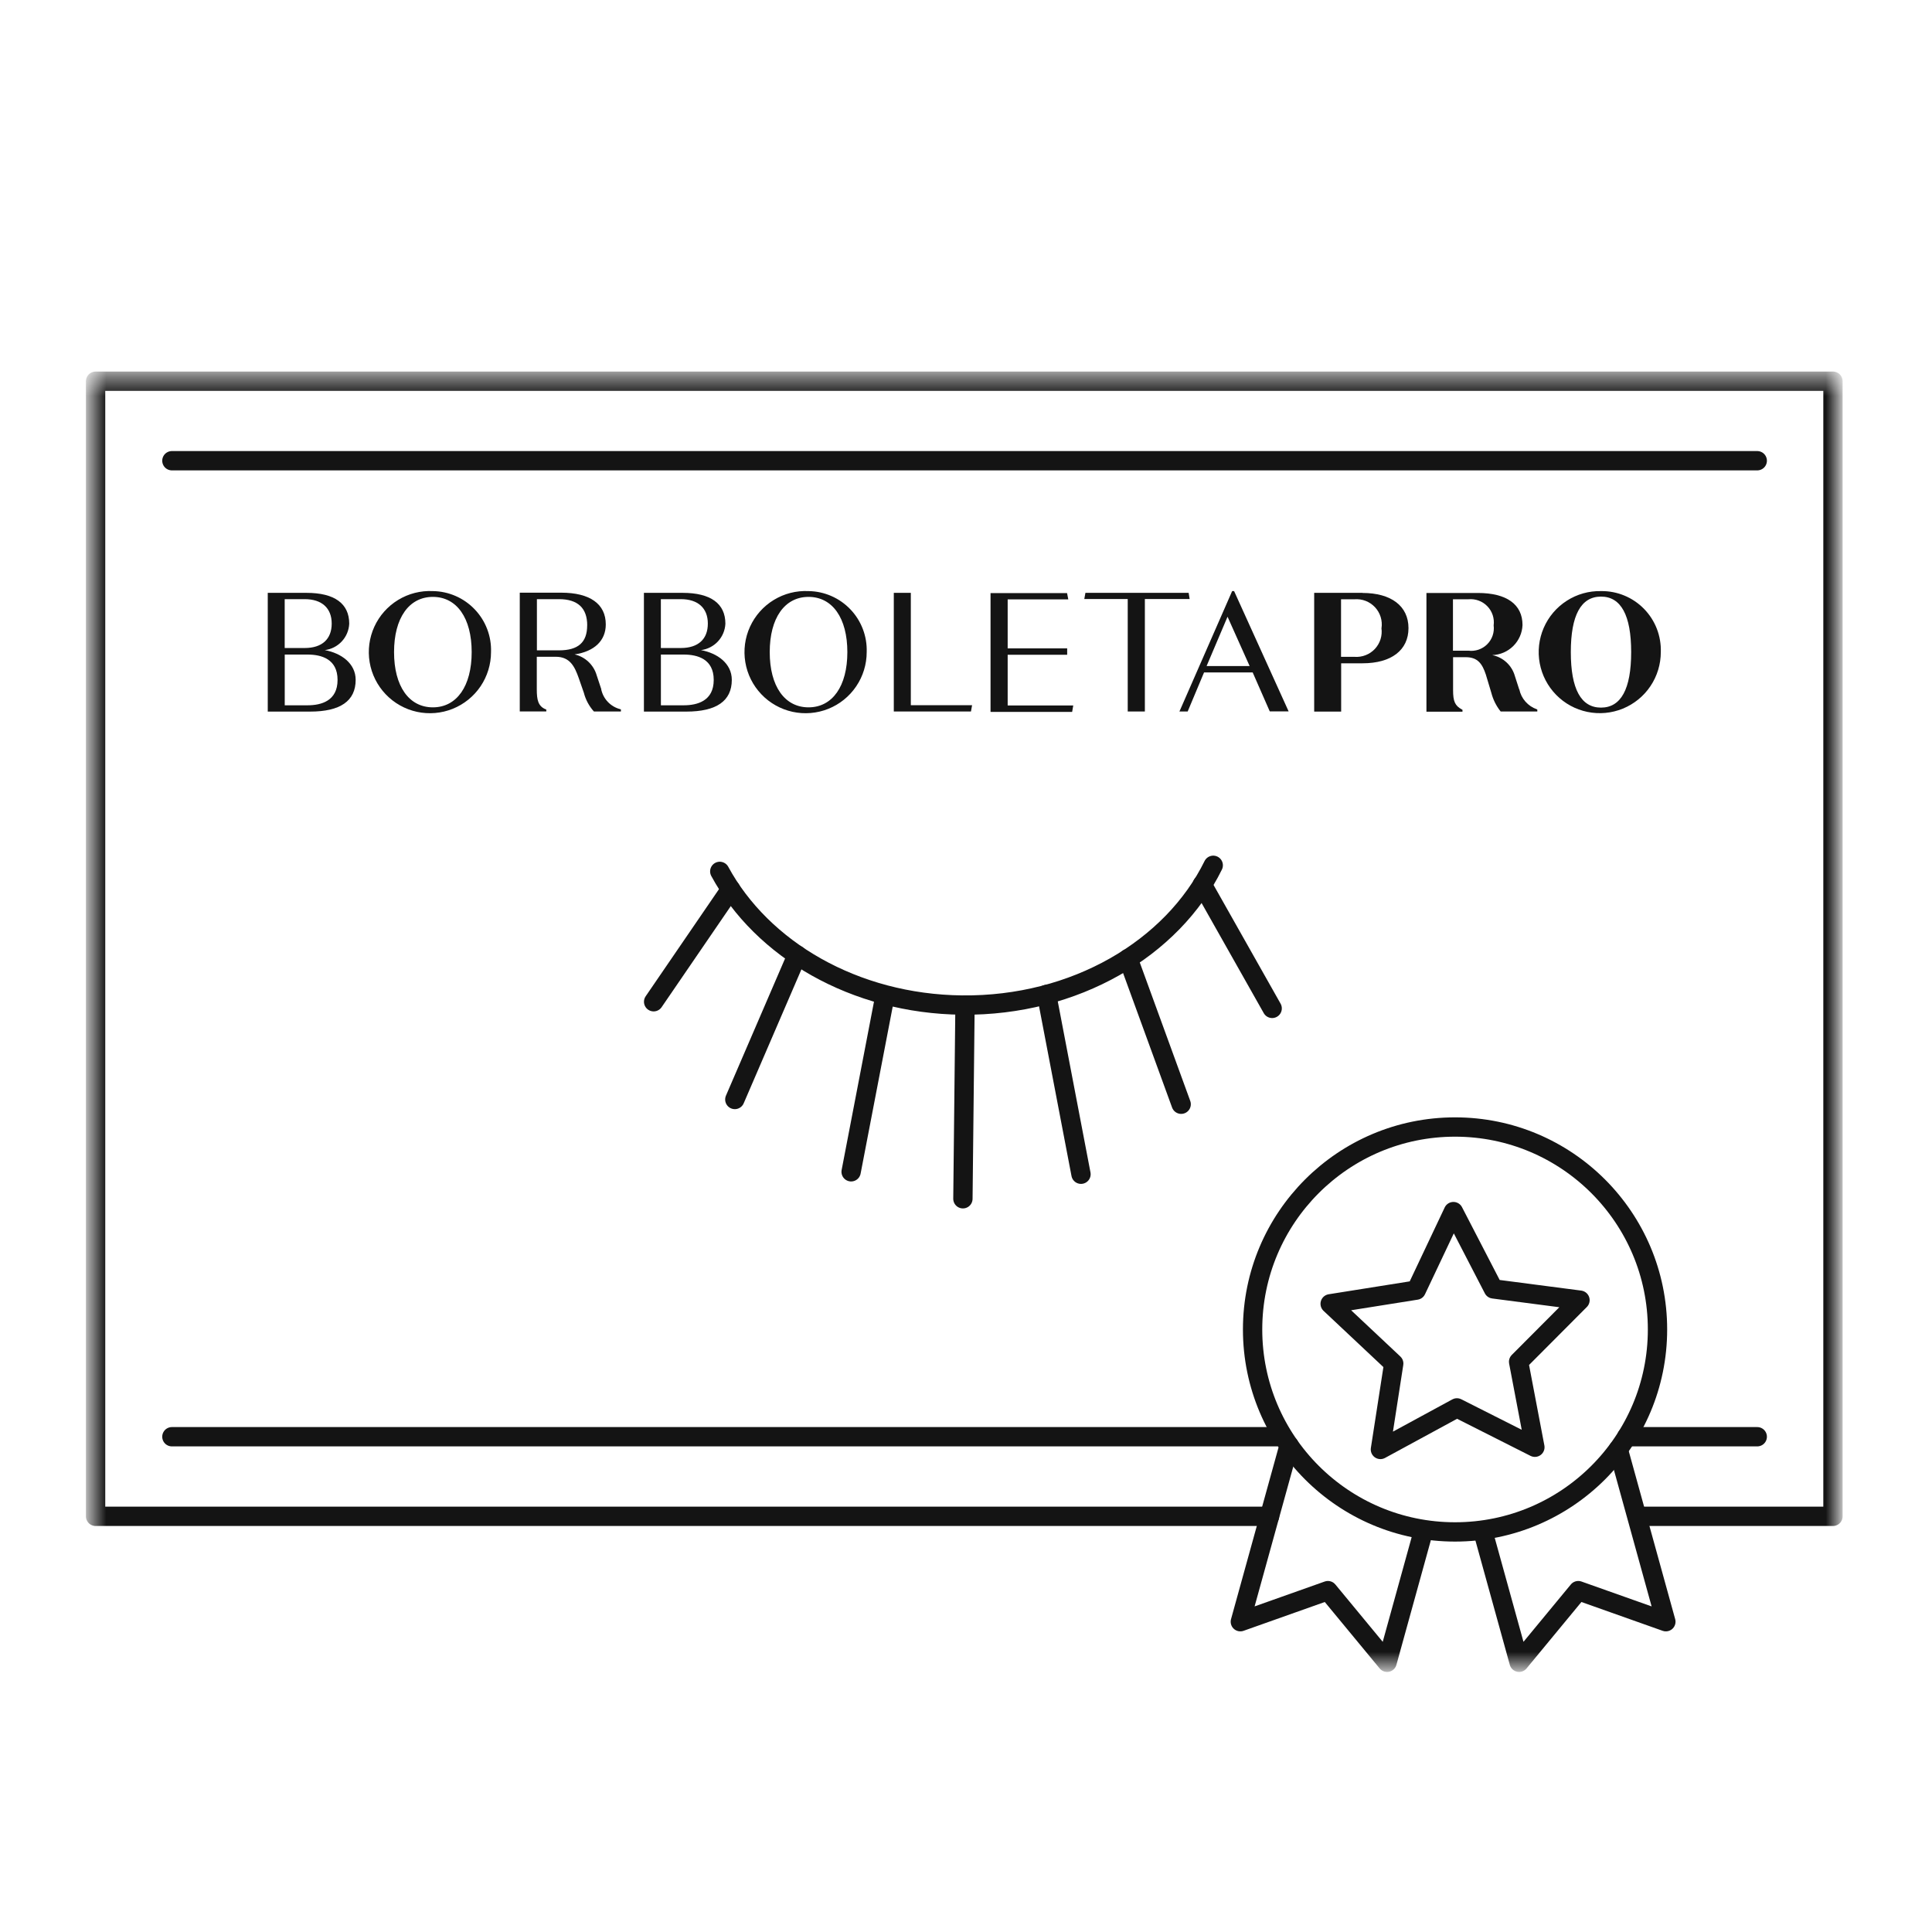 <svg xmlns="http://www.w3.org/2000/svg" fill="none" viewBox="0 0 100 100" height="100" width="100">
<mask height="68" width="92" y="19" x="4" maskUnits="userSpaceOnUse" style="mask-type:luminance" id="mask0_2276_926">
<path fill="white" d="M95.16 19.446H4.662V86.325H95.16V19.446Z"></path>
</mask>
<g mask="url(#mask0_2276_926)">
<path fill="#141414" d="M70.517 30.686H68.022V36.832H69.418V34.332H70.528C72.016 34.332 72.903 33.651 72.903 32.511C72.903 31.372 72.01 30.691 70.522 30.691L70.517 30.686ZM71.503 32.507C71.531 32.7 71.515 32.898 71.457 33.085C71.398 33.272 71.298 33.444 71.165 33.587C71.031 33.73 70.867 33.841 70.684 33.912C70.502 33.983 70.306 34.013 70.11 33.998H69.412V31.018H70.11C70.306 31.003 70.503 31.032 70.686 31.102C70.87 31.174 71.034 31.285 71.169 31.429C71.303 31.572 71.403 31.744 71.462 31.932C71.52 32.12 71.536 32.318 71.507 32.513L71.503 32.507Z"></path>
<path fill="#141414" d="M78.633 35.682L78.41 34.992C78.334 34.721 78.184 34.475 77.977 34.284C77.77 34.093 77.514 33.962 77.237 33.908C77.647 33.895 78.036 33.727 78.327 33.438C78.618 33.15 78.789 32.761 78.805 32.352C78.805 31.281 77.981 30.692 76.493 30.692H73.832V36.838H75.698V36.74L75.669 36.723C75.308 36.526 75.211 36.305 75.211 35.716V34.016H75.869C76.487 34.016 76.722 34.359 76.905 34.909L77.191 35.859C77.28 36.205 77.44 36.529 77.66 36.81L77.677 36.826H79.571V36.728L79.542 36.711C79.316 36.632 79.114 36.495 78.956 36.315C78.797 36.134 78.688 35.916 78.639 35.681L78.633 35.682ZM77.311 32.368C77.334 32.546 77.316 32.726 77.259 32.895C77.202 33.064 77.106 33.218 76.98 33.344C76.854 33.471 76.701 33.567 76.532 33.625C76.363 33.683 76.183 33.702 76.006 33.679H75.205V31.018H76.006C76.186 31.001 76.368 31.024 76.538 31.087C76.707 31.15 76.861 31.25 76.986 31.381C77.112 31.511 77.206 31.668 77.263 31.84C77.319 32.013 77.335 32.195 77.311 32.374V32.368Z"></path>
<path fill="#141414" d="M82.867 30.595C82.239 30.582 81.622 30.756 81.094 31.096C80.566 31.435 80.151 31.924 79.902 32.5C79.653 33.077 79.581 33.714 79.696 34.331C79.811 34.948 80.107 35.517 80.546 35.965C80.985 36.414 81.548 36.721 82.163 36.848C82.778 36.975 83.416 36.916 83.997 36.679C84.578 36.442 85.076 36.037 85.426 35.516C85.776 34.995 85.963 34.381 85.963 33.753C85.977 33.34 85.906 32.928 85.757 32.543C85.607 32.157 85.38 31.806 85.091 31.511C84.802 31.216 84.455 30.982 84.073 30.825C83.691 30.667 83.28 30.589 82.867 30.595ZM84.429 33.753C84.429 35.66 83.903 36.626 82.867 36.626C81.831 36.626 81.305 35.66 81.305 33.753C81.305 31.847 81.831 30.88 82.867 30.88C83.903 30.88 84.429 31.847 84.429 33.753Z"></path>
<path fill="#141414" d="M36.276 33.651C36.615 33.609 36.928 33.449 37.161 33.199C37.393 32.949 37.53 32.624 37.546 32.283C37.546 31.241 36.785 30.686 35.337 30.686H33.329V36.832H35.521C37.083 36.832 37.878 36.283 37.878 35.189C37.878 34.337 37.128 33.805 36.282 33.65L36.276 33.651ZM34.206 33.552V31.012H35.242C36.129 31.012 36.638 31.476 36.638 32.277C36.638 33.078 36.141 33.541 35.242 33.541H34.204L34.206 33.552ZM36.942 35.195C36.942 36.279 36.095 36.506 35.391 36.506H34.208V33.88H35.391C36.1 33.88 36.942 34.108 36.942 35.19"></path>
<path fill="#141414" d="M22.405 30.595C21.774 30.564 21.148 30.723 20.608 31.052C20.068 31.381 19.639 31.863 19.376 32.438C19.113 33.013 19.029 33.653 19.133 34.277C19.238 34.9 19.527 35.478 19.963 35.935C20.399 36.393 20.962 36.709 21.579 36.844C22.197 36.978 22.841 36.925 23.427 36.69C24.014 36.455 24.517 36.05 24.872 35.526C25.226 35.003 25.415 34.385 25.415 33.753C25.429 33.347 25.362 32.943 25.217 32.563C25.073 32.183 24.854 31.836 24.573 31.542C24.293 31.248 23.957 31.012 23.585 30.85C23.212 30.687 22.811 30.6 22.405 30.595ZM24.414 33.753C24.414 35.516 23.641 36.612 22.405 36.612C21.169 36.612 20.396 35.519 20.396 33.753C20.396 31.988 21.169 30.895 22.405 30.895C23.641 30.895 24.414 31.988 24.414 33.753Z"></path>
<path fill="#141414" d="M41.85 30.595C41.219 30.564 40.593 30.723 40.053 31.052C39.513 31.381 39.084 31.863 38.821 32.438C38.558 33.013 38.473 33.653 38.578 34.277C38.682 34.9 38.971 35.478 39.407 35.935C39.843 36.393 40.407 36.709 41.024 36.844C41.642 36.978 42.285 36.925 42.872 36.69C43.459 36.455 43.962 36.05 44.316 35.526C44.671 35.003 44.86 34.385 44.86 33.753C44.874 33.347 44.806 32.943 44.662 32.563C44.517 32.183 44.299 31.836 44.018 31.542C43.738 31.248 43.402 31.012 43.03 30.85C42.657 30.687 42.256 30.6 41.85 30.595ZM43.859 33.753C43.859 35.516 43.086 36.612 41.85 36.612C40.614 36.612 39.841 35.519 39.841 33.753C39.841 31.988 40.614 30.895 41.85 30.895C43.086 30.895 43.859 31.988 43.859 33.753Z"></path>
<path fill="#141414" d="M31.126 35.682L30.885 34.956C30.809 34.689 30.662 34.449 30.461 34.258C30.26 34.067 30.011 33.934 29.741 33.872C30.76 33.723 31.355 33.162 31.355 32.32C31.355 31.262 30.537 30.677 29.048 30.677H26.903V36.824H28.276V36.725L28.242 36.713C27.853 36.552 27.784 36.226 27.784 35.677V33.994H28.769C29.508 33.994 29.748 34.514 29.952 35.087L30.221 35.859C30.312 36.214 30.487 36.542 30.731 36.816L30.747 36.827H32.138V36.719L32.104 36.707C31.86 36.645 31.638 36.515 31.464 36.333C31.29 36.151 31.17 35.924 31.118 35.677L31.126 35.682ZM30.392 32.368C30.392 33.25 29.928 33.662 28.932 33.662H27.79V31.012H28.934C29.901 31.012 30.394 31.471 30.394 32.368"></path>
<path fill="#141414" d="M61.525 30.686H56.181L56.123 31.006H58.371V36.826H59.258V31.006H61.576L61.525 30.686Z"></path>
<path fill="#141414" d="M63.867 30.595H63.776L61.08 36.752L61.046 36.826H61.474L62.321 34.806H64.839L65.71 36.792L65.726 36.821H66.699L63.889 30.622L63.872 30.593L63.867 30.595ZM64.686 34.475H62.453L63.537 31.922L64.681 34.475"></path>
<path fill="#141414" d="M47.144 30.686H46.263V36.827H50.257L50.315 36.501H47.144V30.686Z"></path>
<path fill="#141414" d="M52.157 33.891H55.237V33.559H52.157V31.024H55.294L55.231 30.698H51.27V36.848H55.494L55.551 36.516H52.157V33.891Z"></path>
<path fill="#141414" d="M16.806 33.651C17.145 33.609 17.459 33.449 17.691 33.199C17.924 32.949 18.06 32.624 18.076 32.283C18.076 31.241 17.316 30.686 15.868 30.686H13.859V36.832H16.051C17.613 36.832 18.409 36.283 18.409 35.189C18.409 34.337 17.659 33.805 16.812 33.65L16.806 33.651ZM14.736 33.552V31.012H15.772C16.659 31.012 17.169 31.476 17.169 32.277C17.169 33.078 16.671 33.541 15.772 33.541H14.734L14.736 33.552ZM17.472 35.195C17.472 36.279 16.626 36.506 15.921 36.506H14.738V33.88H15.921C16.631 33.88 17.472 34.108 17.472 35.19"></path>
<path stroke-linejoin="round" stroke-linecap="round" stroke="#141414" d="M65.71 78.485H4.948V19.732H94.874V78.485H84.893"></path>
<path stroke-linejoin="round" stroke-linecap="round" stroke="#141414" d="M33.832 51.85L37.815 46.03"></path>
<path stroke-linejoin="round" stroke-linecap="round" stroke="#141414" d="M38.034 56.909L41.256 49.435"></path>
<path stroke-linejoin="round" stroke-linecap="round" stroke="#141414" d="M44.054 60.652L45.759 51.782"></path>
<path stroke-linejoin="round" stroke-linecap="round" stroke="#141414" d="M65.847 52.194L62.23 45.789"></path>
<path stroke-linejoin="round" stroke-linecap="round" stroke="#141414" d="M61.137 57.155L58.39 49.618"></path>
<path stroke-linejoin="round" stroke-linecap="round" stroke="#141414" d="M55.952 60.778L54.172 51.472"></path>
<path stroke-linejoin="round" stroke-linecap="round" stroke="#141414" d="M49.84 62.048L49.949 52.021"></path>
<path stroke-linejoin="round" stroke-linecap="round" stroke="#141414" d="M62.797 44.788C60.68 49.092 55.644 52.081 49.8 52.022C44.225 51.965 39.441 49.138 37.255 45.103"></path>
<path stroke-linejoin="round" stroke-linecap="round" stroke="#141414" d="M8.897 23.847H90.955"></path>
<path stroke-linejoin="round" stroke-linecap="round" stroke="#141414" d="M66.214 74.365H8.897"></path>
<path stroke-linejoin="round" stroke-linecap="round" stroke="#141414" d="M90.955 74.365H84.201"></path>
<path stroke-linejoin="round" stroke-linecap="round" stroke="#141414" d="M83.761 75.022L86.225 83.939L81.691 82.331L78.629 86.039L76.763 79.292"></path>
<path stroke-linejoin="round" stroke-linecap="round" stroke="#141414" d="M66.724 74.816L64.2 83.939L68.733 82.331L71.796 86.039L73.661 79.292"></path>
<path stroke-linejoin="round" stroke-linecap="round" stroke="#141414" d="M75.313 79.292C81.1 79.292 85.792 74.6 85.792 68.813C85.792 63.026 81.1 58.334 75.313 58.334C69.526 58.334 64.834 63.026 64.834 68.813C64.834 74.6 69.526 79.292 75.313 79.292Z"></path>
<path stroke-linejoin="round" stroke-linecap="round" stroke="#141414" d="M77.299 66.713L75.229 62.712L73.306 66.776L68.849 67.485L72.139 70.576L71.45 75.023L75.41 72.872L79.445 74.909L78.603 70.485L81.78 67.297L77.299 66.713Z"></path>
</g>
</svg>
